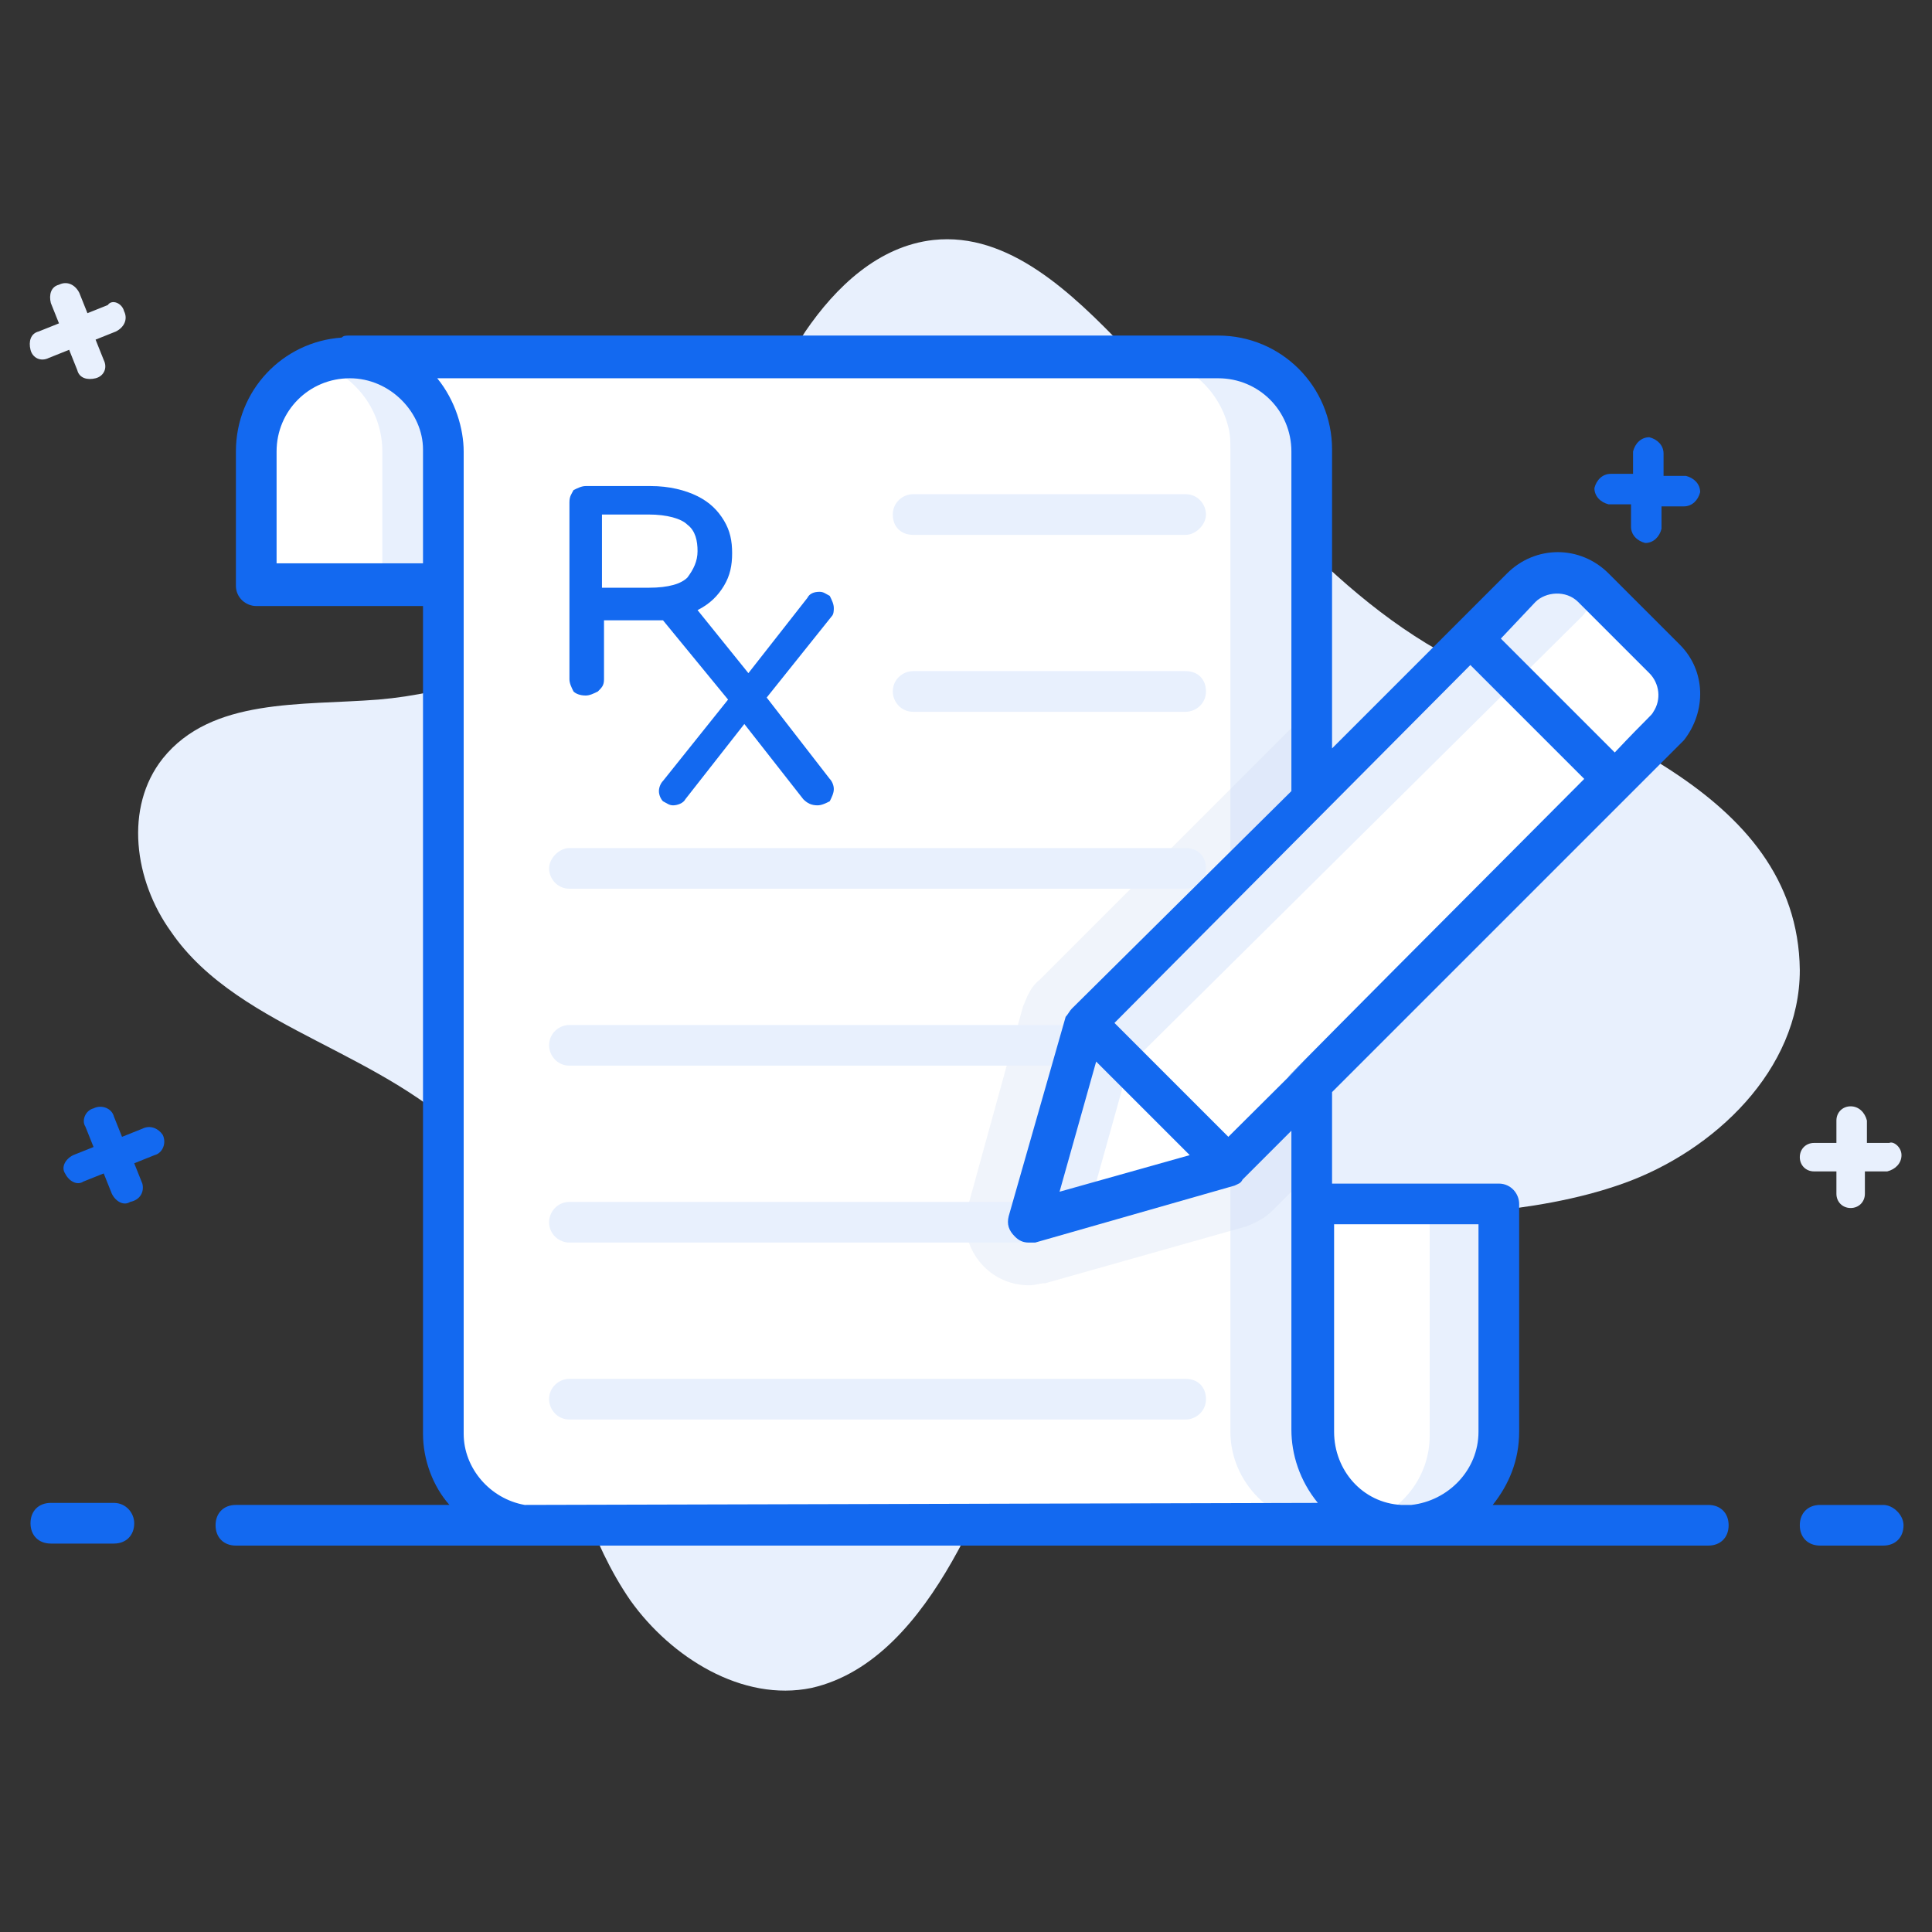 <svg id="Layer_1" enable-background="new 0 0 95 95" height="512" viewBox="0 0 95 95" width="512" xmlns="http://www.w3.org/2000/svg"><rect x="0" y="0" width="95" height="95" fill="#333333" stroke="none"/><g><g><g><path d="m88.5 47.7c0 4.9-4.2 8.9-8.7 10.5s-9.5 1.5-14.3 2c-4.8.4-10.4 4.9-13.8 8.4-2.2 2.3-3.3 5.4-4.9 8.2s-3.8 5.5-6.9 6.2c-3.4.7-6.9-1.5-8.9-4.3-2-2.9-2.9-6.4-3.9-9.8s-1.5-10.1-3.9-12.7c-2.1-2.2-4.9-3.6-7.6-5s-5.5-2.9-7.2-5.4c-1.8-2.5-2.3-6.1-.4-8.5 2.4-3 6.8-2.6 10.6-2.9 7.1-.6 13.7-4.9 17.3-11 1.3-2.3 2.2-4.8 3.7-7.1 1.5-2.2 3.6-4.2 6.3-4.5 3.7-.4 6.8 2.6 9.4 5.3 4.9 5.2 9.6 11.8 16 15.2 6.2 3.4 17.1 6.4 17.2 15.4z" fill="#e8f0fd"/></g><g><path d="m6.1 15.3c.2.4 0 .8-.4 1l-1 .4.4 1c.2.4 0 .8-.4.9s-.8 0-.9-.4l-.4-1-1 .4c-.4.2-.8 0-.9-.4s0-.8.4-.9l1-.4-.4-1c-.1-.4 0-.8.4-.9.4-.2.8 0 1 .4l.4 1 1-.4c.2-.3.7-.1.8.3z" fill="#e8f0fd"/></g><g><path d="m93.5 56.8c0 .4-.3.7-.7.8h-1.1v1.1c0 .4-.3.7-.7.7s-.7-.3-.7-.7v-1.1h-1.1c-.4 0-.7-.3-.7-.7s.3-.7.7-.7h1.1v-1.1c0-.4.3-.7.7-.7s.7.3.8.7v1.1h1.1c.2-.1.6.2.6.6z" fill="#e8f0fd"/></g><g><g><g><path d="m21.8 28.8v-6.5c0-2.5-2.1-4.6-4.6-4.6s-4.6 2.1-4.6 4.6v6.5z" fill="#fff"/></g><g><path d="m21.8 22.2v6.6h-3v-6.6c0-2-1.3-3.7-3.1-4.3.5-.2 1-.3 1.5-.3 2.5 0 4.6 2.1 4.6 4.6z" fill="#e8f0fd"/></g><g><path d="m64.5 59.2v11.2c0 2.5 2.1 4.6 4.6 4.6s4.6-2.1 4.6-4.6v-11.2z" fill="#fff"/></g><g><path d="m73.7 59.2v11.3c0 2.5-2.1 4.6-4.6 4.6-.6 0-1.2-.1-1.7-.3 1.7-.7 2.9-2.3 2.9-4.2v-11.4z" fill="#e8f0fd"/></g><g><path d="m69.1 75h-42.7c-2.5 0-4.6-2.1-4.6-4.6v-48.3c0-2.5-2.1-4.6-4.6-4.6h42.7c2.2 0 4 1.5 4.5 3.5.1.3.1.7.1 1.1v48.3c0 2.6 2.1 4.6 4.6 4.6z" fill="#fff"/></g><g><path d="m69.1 75h-4c-2.5 0-4.6-2.1-4.6-4.6v-48.3c0-.4 0-.7-.1-1.1-.5-2-2.3-3.5-4.5-3.5h4c2.2 0 4 1.5 4.5 3.5.1.3.1.7.1 1.1v48.3c0 2.6 2.1 4.6 4.6 4.6z" fill="#e8f0fd"/></g><g opacity=".3"><g><g><path d="m64.5 34.8v22.8l-1.9 1.9c-.4.4-.8.6-1.3.8l-9.9 2.8h-.1c-.1 0-.4.1-.7.1-.8 0-1.6-.3-2.2-.9-.8-.8-1.1-1.9-.8-3l2.7-9.8c.2-.5.4-1 .8-1.3z" fill="#cedbf0"/></g></g></g><g><g><g><path d="m50.9 59.1h-22.9c-.6 0-1 .5-1 1 0 .6.5 1 1 1h22.9z" fill="#e8f0fd"/></g><g><path d="m59.3 34c0 .6-.5 1-1 1h-13.4c-.6 0-1-.5-1-1 0-.6.5-1 1-1h13.4c.6 0 1 .4 1 1z" fill="#e8f0fd"/></g><g><path d="m43.9 25.3c0-.6.5-1 1-1h13.4c.6 0 1 .5 1 1s-.5 1-1 1h-13.4c-.6 0-1-.4-1-1z" fill="#e8f0fd"/></g><g><path d="m59.3 42.7c0 .6-.5 1-1 1h-30.3c-.6 0-1-.5-1-1s.5-1 1-1h30.3c.6 0 1 .4 1 1z" fill="#e8f0fd"/></g><g><path d="m59.3 51.4c0 .6-.5 1-1 1h-30.3c-.6 0-1-.5-1-1 0-.6.5-1 1-1h30.3c.6 0 1 .4 1 1z" fill="#e8f0fd"/></g><g><path d="m59.3 68.8c0 .6-.5 1-1 1h-30.3c-.6 0-1-.5-1-1 0-.6.5-1 1-1h30.3c.6 0 1 .4 1 1z" fill="#e8f0fd"/></g></g></g></g><g><g><path d="m59.9 56.8-6-6" fill="#e8f0fd"/></g><g><path d="m55.8 52.6-1.8-1.8" fill="#fff"/></g><g><g><path d="m74.8 28.9-21.4 21.4-2.7 9.8 9.8-2.7 21.3-21.4c1-1 1-2.6 0-3.5l-3.5-3.5c-.9-1-2.5-1-3.5-.1z" fill="#fff"/></g><g><path d="m53.4 50.3 22.2-22.2c.5-.5 1.4-.4 2 .2.6.6.7 1.5.2 2l-22.3 22.1-1.9 6.8-2.9.8z" fill="#e8f0fd"/></g></g></g><g><g><path d="m59.9 56.8-6-6" fill="#e8f0fd"/></g><g><path d="m55.8 52.6-1.8-1.8" fill="#fff"/></g><g fill="#1369f0"><path d="m79.1 24.8h1.1v1.1c0 .4.3.7.7.8.4 0 .7-.3.8-.7v-1.1h1.1c.4 0 .7-.3.8-.7 0-.4-.3-.7-.7-.8h-1.1v-1.1c0-.4-.3-.7-.7-.8-.4 0-.7.3-.8.7v1.1h-1.1c-.4 0-.7.3-.8.7 0 .4.3.7.7.8z"/><path d="m7 55.5-1 .4-.4-1c-.1-.4-.6-.6-1-.4-.4.1-.6.6-.4.9l.4 1-1 .4c-.4.2-.6.6-.4.9.2.4.6.6.9.4l1-.4.4 1c.2.4.6.6.9.4.5-.1.7-.5.6-.9l-.4-1 1-.4c.4-.1.6-.6.4-1-.2-.3-.6-.5-1-.3z"/><path d="m5.6 73.9h-3.1c-.6 0-1 .4-1 1s.4 1 1 1h3.1c.6 0 1-.4 1-1 0-.5-.4-1-1-1z"/><path d="m84 74h-10.6c.8-1 1.3-2.2 1.3-3.6v-11.2c0-.5-.4-1-1-1h-8.2v-4.5c18.1-18.1 17.1-17.1 17.3-17.3 1.1-1.4 1.1-3.4-.2-4.7l-3.5-3.5c-1.4-1.4-3.6-1.4-5 0l-8.6 8.6v-14.7c0-3.1-2.5-5.6-5.6-5.6h-42.7c-.2 0-.3 0-.4.1-2.9.2-5.2 2.6-5.2 5.6v6.6c0 .6.5 1 1 1h8.2v40.7c0 1.3.5 2.6 1.3 3.5h-10.5c-.6 0-1 .4-1 1s.4 1 1 1h72.4c.6 0 1-.4 1-1s-.4-1-1-1zm-11.3-13.8v10.2c0 1.9-1.5 3.4-3.3 3.6h-.5c-1.9-.1-3.3-1.7-3.3-3.6v-10.2zm-12.3-4.3-5.6-5.6c.4-.4-1 1 17.5-17.6l5.6 5.6c-32.8 32.9 3.1-2.9-17.5 17.6zm-6.5-3.7 4.6 4.6-6.4 1.8zm21.6-22.6c.5-.5 1.5-.6 2.1 0l3.5 3.5c.5.5.6 1.3.2 1.9-.1.2-.2.2-1.9 2l-5.6-5.6zm-61.9-1.8v-5.6c0-2 1.6-3.6 3.6-3.6s3.6 1.7 3.6 3.5v5.6h-7.2zm12.2 46.2c-1.7-.3-3-1.8-3-3.5 0-10.1 0-38.1 0-48.3 0-1.1-.4-2.5-1.3-3.6h38.4c2 0 3.6 1.6 3.6 3.6v16.7l-10.8 10.7c-.1.1-.2.3-.3.4l-2.8 9.8c-.1.4 0 .7.3 1 .2.2.4.3.7.3h.3l9.8-2.8c.2-.1.3-.1.4-.3l2.4-2.4v14.7c0 1.2.4 2.5 1.3 3.6z"/><path d="m92.6 74h-3.1c-.6 0-1 .4-1 1s.4 1 1 1h3.1c.6 0 1-.4 1-1 0-.5-.5-1-1-1z"/><path d="m37.7 34.3 3.2-4c.1-.1.1-.3.1-.4 0-.2-.1-.4-.2-.6-.2-.1-.3-.2-.5-.2-.3 0-.5.1-.6.3l-2.9 3.7-2.5-3.1c.6-.3 1-.7 1.3-1.2s.4-1 .4-1.6-.1-1.1-.4-1.6-.7-.9-1.3-1.2-1.4-.5-2.3-.5h-3.2c-.2 0-.4.1-.6.2-.1.2-.2.3-.2.6v8.7c0 .2.1.4.2.6.1.1.3.2.6.2.2 0 .4-.1.6-.2.2-.2.3-.3.3-.6v-2.9h2.3.6l3.2 3.9-3.2 4c-.1.1-.2.3-.2.5s.1.4.2.5c.2.1.3.2.5.2s.5-.1.6-.3l2.9-3.7 2.9 3.7c.2.2.4.3.7.3.2 0 .4-.1.6-.2.1-.2.2-.4.2-.6s-.1-.4-.2-.5zm-5.8-5.4h-2.3v-3.6h2.3c.9 0 1.6.2 1.9.5.4.3.5.8.5 1.3s-.2.9-.5 1.3c-.3.3-.9.5-1.9.5z"/></g></g></g></g></g></svg>